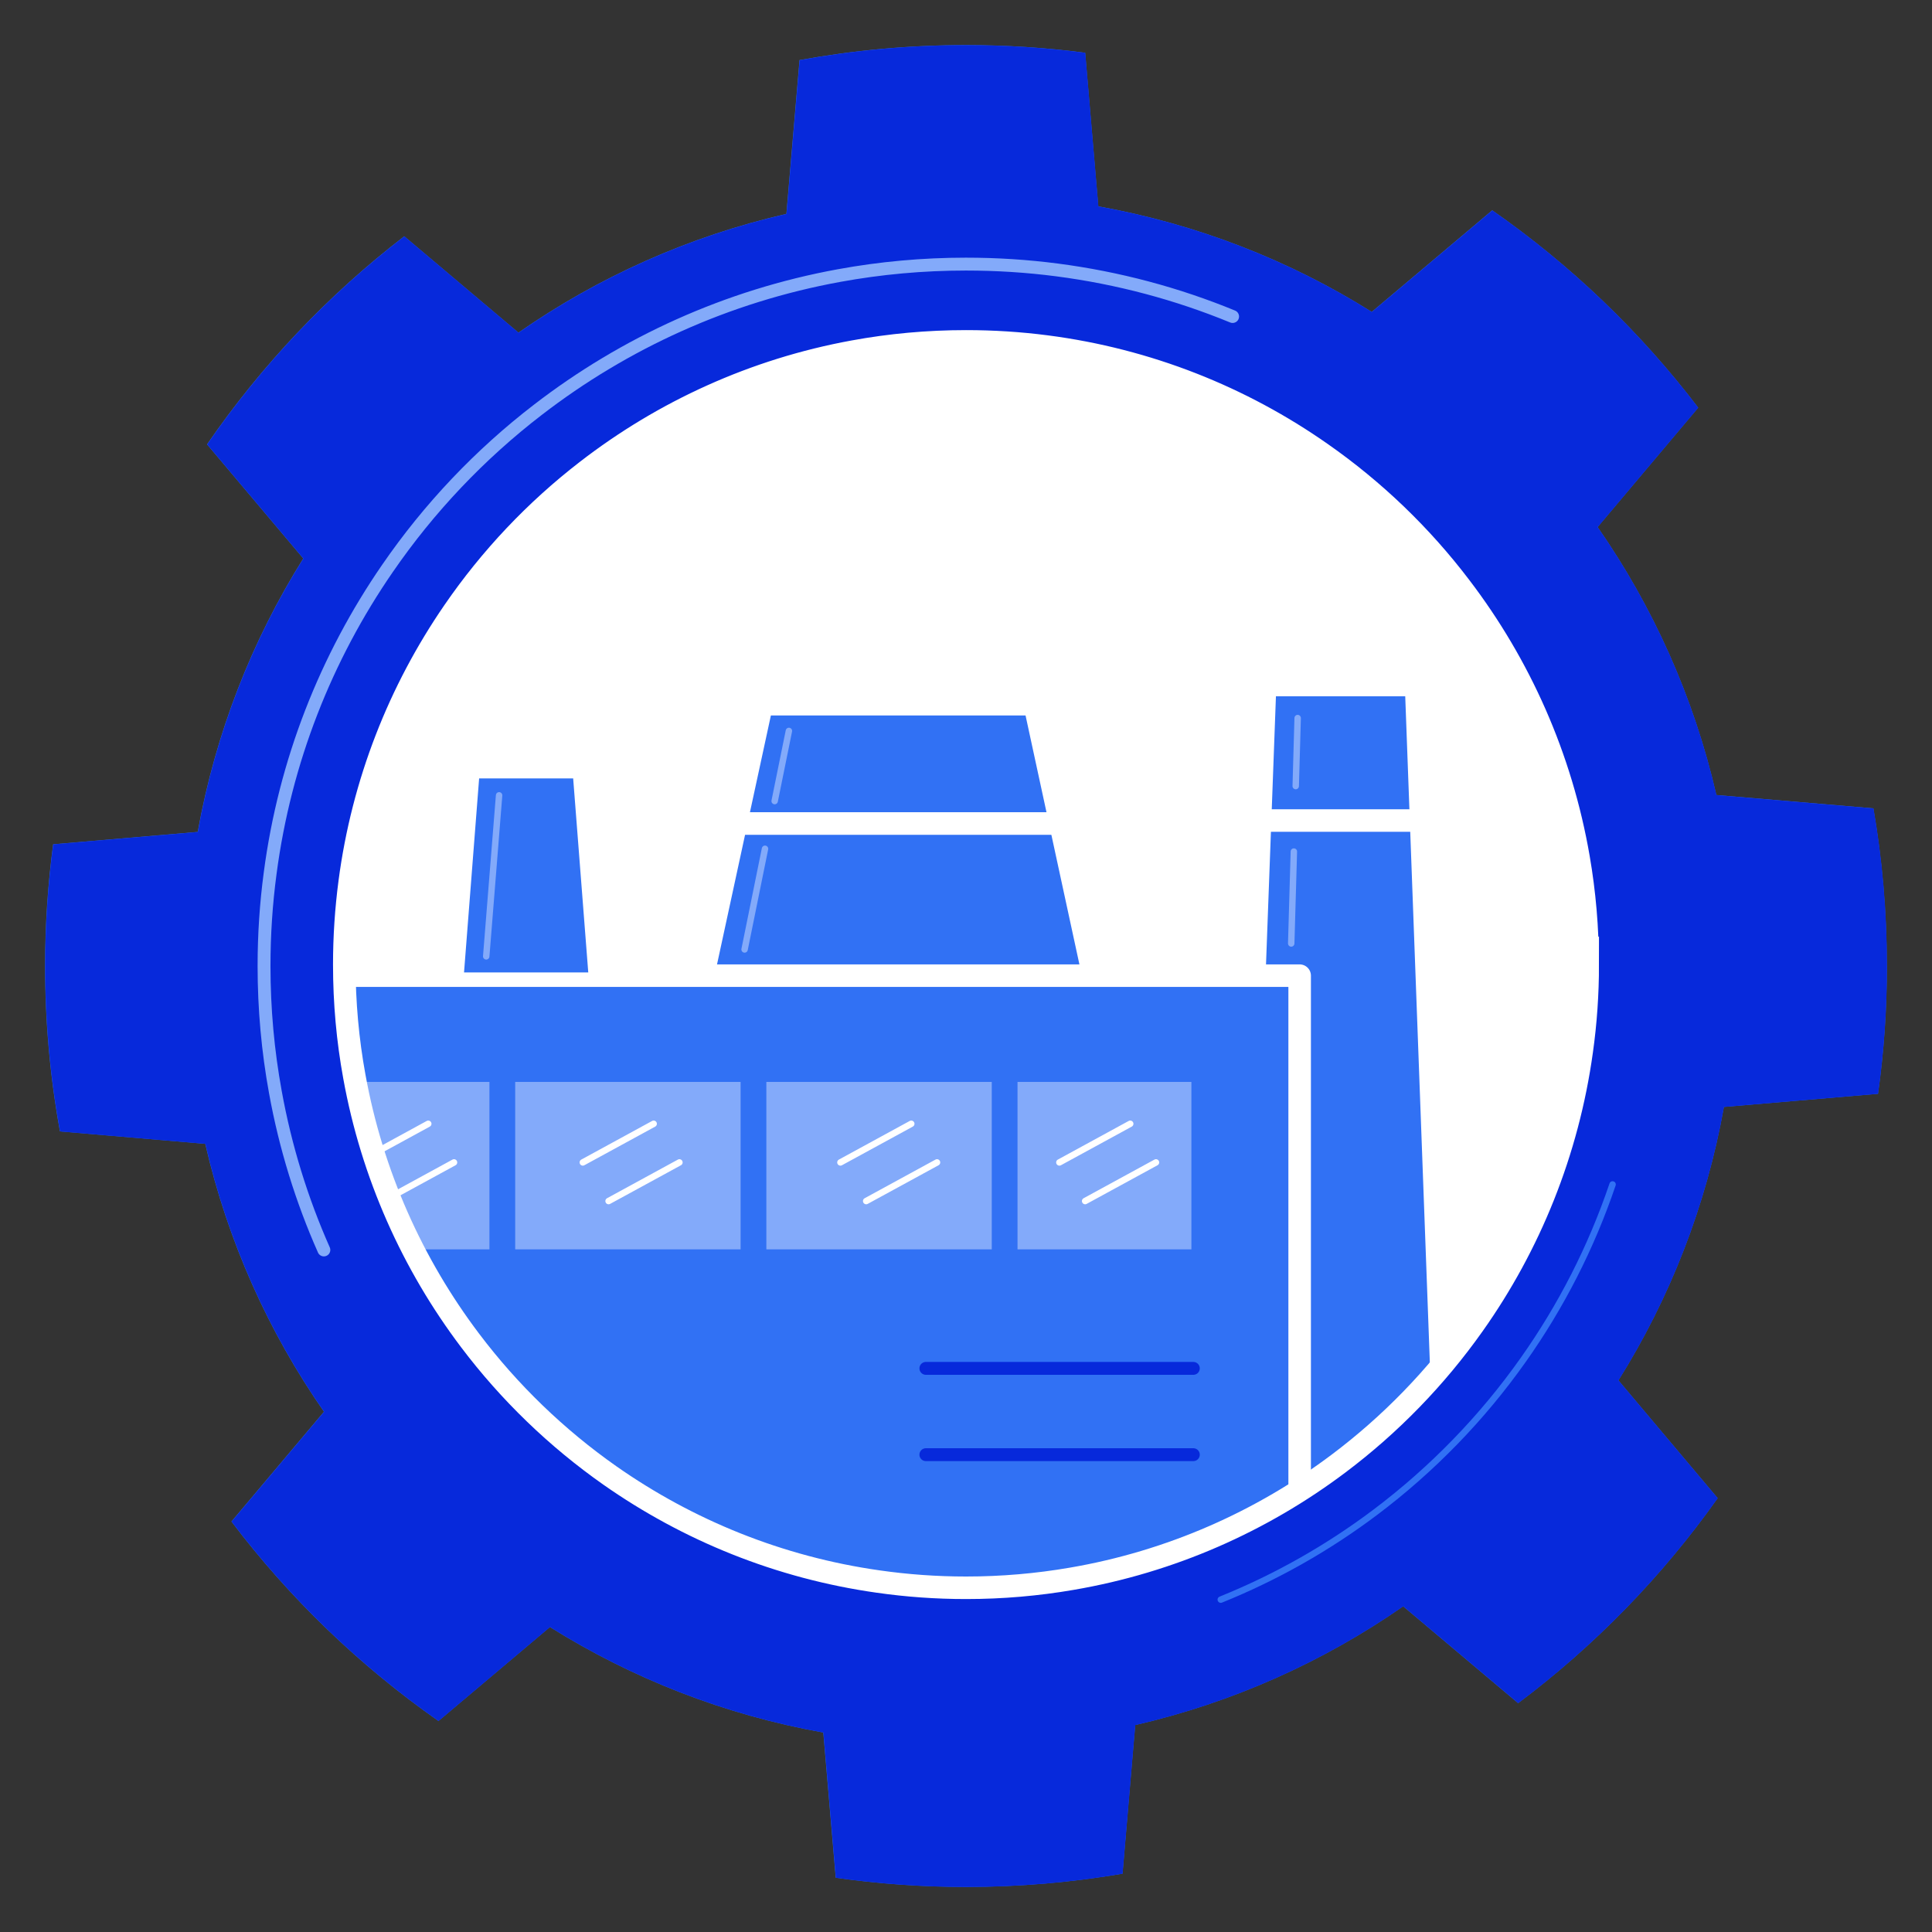 <?xml version="1.0" encoding="UTF-8"?>
<svg id="Layer_1" data-name="Layer 1" xmlns="http://www.w3.org/2000/svg" viewBox="0 0 300 300">
  <rect x="0" y="0" width="300" height="300" fill="#333333" stroke="none"/>
  <defs>
    <style>
      .cls-1, .cls-2, .cls-3, .cls-4, .cls-5, .cls-6 {
        stroke-linecap: round;
        stroke-linejoin: round;
      }

      .cls-1, .cls-3, .cls-7 {
        stroke: #fff;
      }

      .cls-1, .cls-8 {
        fill: #3171f4;
      }

      .cls-1, .cls-7 {
        stroke-width: 3.5px;
      }

      .cls-9 {
        fill: #0729db;
      }

      .cls-9, .cls-10, .cls-8, .cls-11 {
        stroke-width: 0px;
      }

      .cls-2, .cls-3, .cls-7, .cls-4, .cls-5, .cls-6 {
        fill: none;
      }

      .cls-2, .cls-4 {
        stroke-width: 2px;
      }

      .cls-2, .cls-5 {
        stroke: #83aafa;
      }

      .cls-10 {
        fill: #83aafa;
      }

      .cls-11 {
        fill: #fff;
      }

      .cls-7 {
        stroke-miterlimit: 10;
      }

      .cls-4 {
        stroke: #0729db;
      }

      .cls-6 {
        stroke: #3171f4;
      }
    </style>
  </defs>
  <g>
    <path class="cls-8" d="m292.99,150c0,6.74-.46,13.36-1.38,19.84l-23.93,2.04c-2.74,15.36-8.4,29.72-16.38,42.46l15.41,18.29c-8.61,12.15-19.07,22.9-30.98,31.83l-17.85-15.04c-12.38,8.61-26.46,14.95-41.61,18.44l-1.97,23.08c-7.9,1.35-16.02,2.06-24.3,2.06-6.87,0-13.62-.49-20.23-1.43l-1.93-22.55c-15.36-2.74-29.7-8.4-42.45-16.38l-17.31,14.59c-12.25-8.58-23.12-19.05-32.14-30.97l14.37-17.05c-8.62-12.37-14.95-26.44-18.44-41.6l-22.56-1.93c-1.52-8.32-2.31-16.92-2.31-25.68,0-6.4.43-12.72,1.25-18.9l22.45-1.92c2.76-15.36,8.4-29.7,16.39-42.46l-14.94-17.72c8.47-12.31,18.81-23.22,30.62-32.31l17.73,14.96c12.38-8.62,26.44-14.95,41.61-18.44l2.04-23.88c8.39-1.53,17.02-2.33,25.85-2.33,6.28,0,12.45.4,18.5,1.19l2.04,23.85c15.36,2.76,29.72,8.4,42.46,16.39l18.71-15.77c12.19,8.49,22.99,18.84,31.98,30.64l-15.62,18.54c8.61,12.38,14.95,26.44,18.44,41.61l24.38,2.07c1.38,7.95,2.09,16.12,2.09,24.47Z"/>
    <path class="cls-11" d="m246.54,150c0,4.55-.31,9.02-.93,13.4-2.17,15.64-8.08,30.08-16.81,42.39-5.81,8.2-12.88,15.46-20.91,21.49-11.97,8.99-26.1,15.25-41.47,17.88-5.33.91-10.81,1.39-16.41,1.39-4.64,0-9.2-.33-13.66-.97-15.34-2.17-29.51-7.94-41.65-16.43-8.27-5.79-15.61-12.86-21.7-20.91-8.94-11.81-15.23-25.73-17.98-40.9-1.03-5.62-1.56-11.42-1.56-17.34,0-4.32.29-8.59.84-12.76,2.03-15.43,7.71-29.69,16.14-41.93,5.72-8.31,12.7-15.68,20.67-21.81,11.92-9.2,26.04-15.66,41.44-18.47,5.66-1.04,11.49-1.57,17.45-1.57,4.24,0,8.4.27,12.49.8,15.73,2.04,30.27,7.85,42.67,16.52,8.23,5.73,15.52,12.72,21.59,20.69,9.24,12.08,15.68,26.4,18.37,42.01.93,5.37,1.41,10.88,1.41,16.52Z"/>
    <g>
      <polygon class="cls-1" points="169.78 151.5 160.66 109.35 118.29 109.35 109.17 151.5 107 158 171.43 158 169.78 151.5"/>
      <polygon class="cls-1" points="194.77 151.5 196.44 106.37 219.89 106.37 223.8 212.22 208.18 246.54 193 253 194.77 151.5"/>
      <polyline class="cls-1" points="107.6 236.75 107.6 206.2 71.5 206.2"/>
      <polygon class="cls-1" points="54.37 151.5 201.81 151.5 201.81 231.4 201.81 242.91 150 256.53 71.5 231.4 46.04 152.96 54.37 151.5"/>
      <line class="cls-1" x1="195.66" y1="127.41" x2="220.7" y2="127.41"/>
      <line class="cls-1" x1="115.62" y1="127.87" x2="164.67" y2="127.87"/>
      <polyline class="cls-1" points="93.1 151 90.62 119.12 72.78 119.12 70.3 151"/>
      <line class="cls-4" x1="185.3" y1="212.48" x2="143.77" y2="212.48"/>
      <line class="cls-4" x1="185.3" y1="225.88" x2="143.77" y2="225.88"/>
      <rect class="cls-10" x="158" y="168" width="27" height="26"/>
      <rect class="cls-10" x="119" y="168" width="35" height="26"/>
      <rect class="cls-10" x="80" y="168" width="35" height="26"/>
      <rect class="cls-10" x="41" y="168" width="35" height="26"/>
    </g>
    <path class="cls-9" d="m290.91,125.53l-24.38-2.07c-3.49-15.17-9.83-29.23-18.44-41.61l15.62-18.54c-8.99-11.8-19.79-22.15-31.98-30.64l-18.71,15.77c-12.74-7.99-27.1-13.63-42.46-16.39l-2.04-23.85c-6.06-.79-12.23-1.19-18.5-1.19-8.83,0-17.46.8-25.85,2.33l-2.04,23.88c-15.17,3.49-29.23,9.82-41.61,18.44l-17.73-14.96c-11.8,9.08-22.15,20-30.62,32.31l14.94,17.72c-7.99,12.76-13.63,27.1-16.39,42.46l-22.45,1.92c-.82,6.19-1.25,12.5-1.25,18.9,0,8.76.79,17.36,2.31,25.68l22.56,1.93c3.49,15.15,9.82,29.23,18.44,41.6l-14.37,17.05c9.02,11.92,19.88,22.38,32.14,30.97l17.31-14.59c12.74,7.98,27.09,13.63,42.45,16.38l1.93,22.55c6.61.94,13.36,1.43,20.23,1.43,8.29,0,16.4-.71,24.3-2.06l1.97-23.08c15.15-3.49,29.23-9.83,41.61-18.44l17.85,15.04c11.91-8.93,22.37-19.68,30.98-31.83l-15.41-18.29c7.98-12.74,13.63-27.1,16.38-42.46l23.93-2.04c.91-6.48,1.38-13.11,1.38-19.84,0-8.35-.71-16.52-2.09-24.47Zm-45.3,37.87c-2.17,15.64-8.08,30.08-16.81,42.39-5.81,8.2-12.88,15.46-20.91,21.49-11.97,8.99-26.1,15.25-41.47,17.88-5.33.91-10.81,1.39-16.41,1.39-4.64,0-9.2-.33-13.66-.97-15.34-2.17-29.51-7.94-41.65-16.43-8.27-5.79-15.61-12.86-21.7-20.91-8.94-11.81-15.23-25.73-17.98-40.9-1.03-5.62-1.56-11.42-1.56-17.34,0-4.32.29-8.59.84-12.76,2.03-15.43,7.71-29.69,16.14-41.93,5.72-8.31,12.7-15.68,20.67-21.81,11.92-9.2,26.04-15.66,41.44-18.47,5.66-1.04,11.49-1.57,17.45-1.57,4.24,0,8.4.27,12.49.8,15.73,2.04,30.27,7.85,42.67,16.52,8.23,5.73,15.52,12.72,21.59,20.69,9.24,12.08,15.68,26.4,18.37,42.01.93,5.37,1.41,10.88,1.41,16.52,0,4.55-.31,9.02-.93,13.4Z"/>
    <path class="cls-7" d="m246.54,149.77c0,4.56-.31,9.04-.93,13.43-2.17,15.68-8.08,30.16-16.81,42.49-5.81,8.22-12.88,15.5-20.91,21.54-11.97,9.01-26.1,15.29-41.47,17.92-5.33.92-10.81,1.4-16.41,1.4-4.64,0-9.2-.33-13.66-.97-15.34-2.17-29.51-7.96-41.65-16.47-8.27-5.81-15.61-12.89-21.7-20.96-8.94-11.83-15.23-25.8-17.98-41-1.03-5.63-1.56-11.45-1.56-17.38,0-4.33.29-8.61.84-12.79,2.03-15.46,7.71-29.76,16.14-42.02,5.72-8.33,12.7-15.71,20.67-21.86,11.92-9.22,26.04-15.7,41.44-18.51,5.66-1.04,11.49-1.58,17.45-1.58,4.24,0,8.4.27,12.49.8,15.73,2.04,30.27,7.87,42.67,16.56,8.23,5.75,15.52,12.75,21.59,20.74,9.24,12.11,15.68,26.47,18.37,42.11.93,5.38,1.41,10.91,1.41,16.56Z"/>
    <path class="cls-2" d="m50.29,194.09c-3.43-7.74-5.98-15.95-7.53-24.51-1.16-6.35-1.76-12.9-1.76-19.58,0-4.88.32-9.69.95-14.41,2.29-17.42,8.7-33.52,18.22-47.33,6.45-9.38,14.34-17.7,23.34-24.62,13.46-10.38,29.4-17.68,46.78-20.85,6.39-1.17,12.98-1.78,19.7-1.78,4.78,0,9.49.3,14.1.9,9.55,1.24,18.7,3.7,27.31,7.24"/>
    <path class="cls-6" d="m250.4,183.92c-3.32,9.81-8.02,18.97-13.88,27.25-6.38,9.03-14.14,17.01-22.96,23.65-7.32,5.51-15.38,10.09-24,13.57"/>
  </g>
  <line class="cls-5" x1="118.79" y1="131.8" x2="115.62" y2="147.43"/>
  <line class="cls-5" x1="122.5" y1="113.5" x2="120.29" y2="124.39"/>
  <line class="cls-3" x1="90.5" y1="180.5" x2="101.5" y2="174.5"/>
  <line class="cls-3" x1="94.5" y1="186.5" x2="105.5" y2="180.5"/>
  <line class="cls-3" x1="130.5" y1="180.5" x2="141.5" y2="174.5"/>
  <line class="cls-3" x1="134.5" y1="186.5" x2="145.5" y2="180.5"/>
  <line class="cls-3" x1="164.5" y1="180.5" x2="175.5" y2="174.5"/>
  <line class="cls-3" x1="168.5" y1="186.5" x2="179.5" y2="180.5"/>
  <line class="cls-3" x1="58.77" y1="178.72" x2="66.5" y2="174.5"/>
  <line class="cls-3" x1="59.5" y1="186.5" x2="70.5" y2="180.5"/>
  <line class="cls-1" x1="115.62" y1="127.87" x2="164.67" y2="127.87"/>
  <line class="cls-5" x1="77.5" y1="123.5" x2="75.5" y2="148.5"/>
  <line class="cls-5" x1="200.91" y1="132.23" x2="200.5" y2="146.5"/>
  <line class="cls-5" x1="201.5" y1="111.5" x2="201.2" y2="122.06"/>
</svg>
